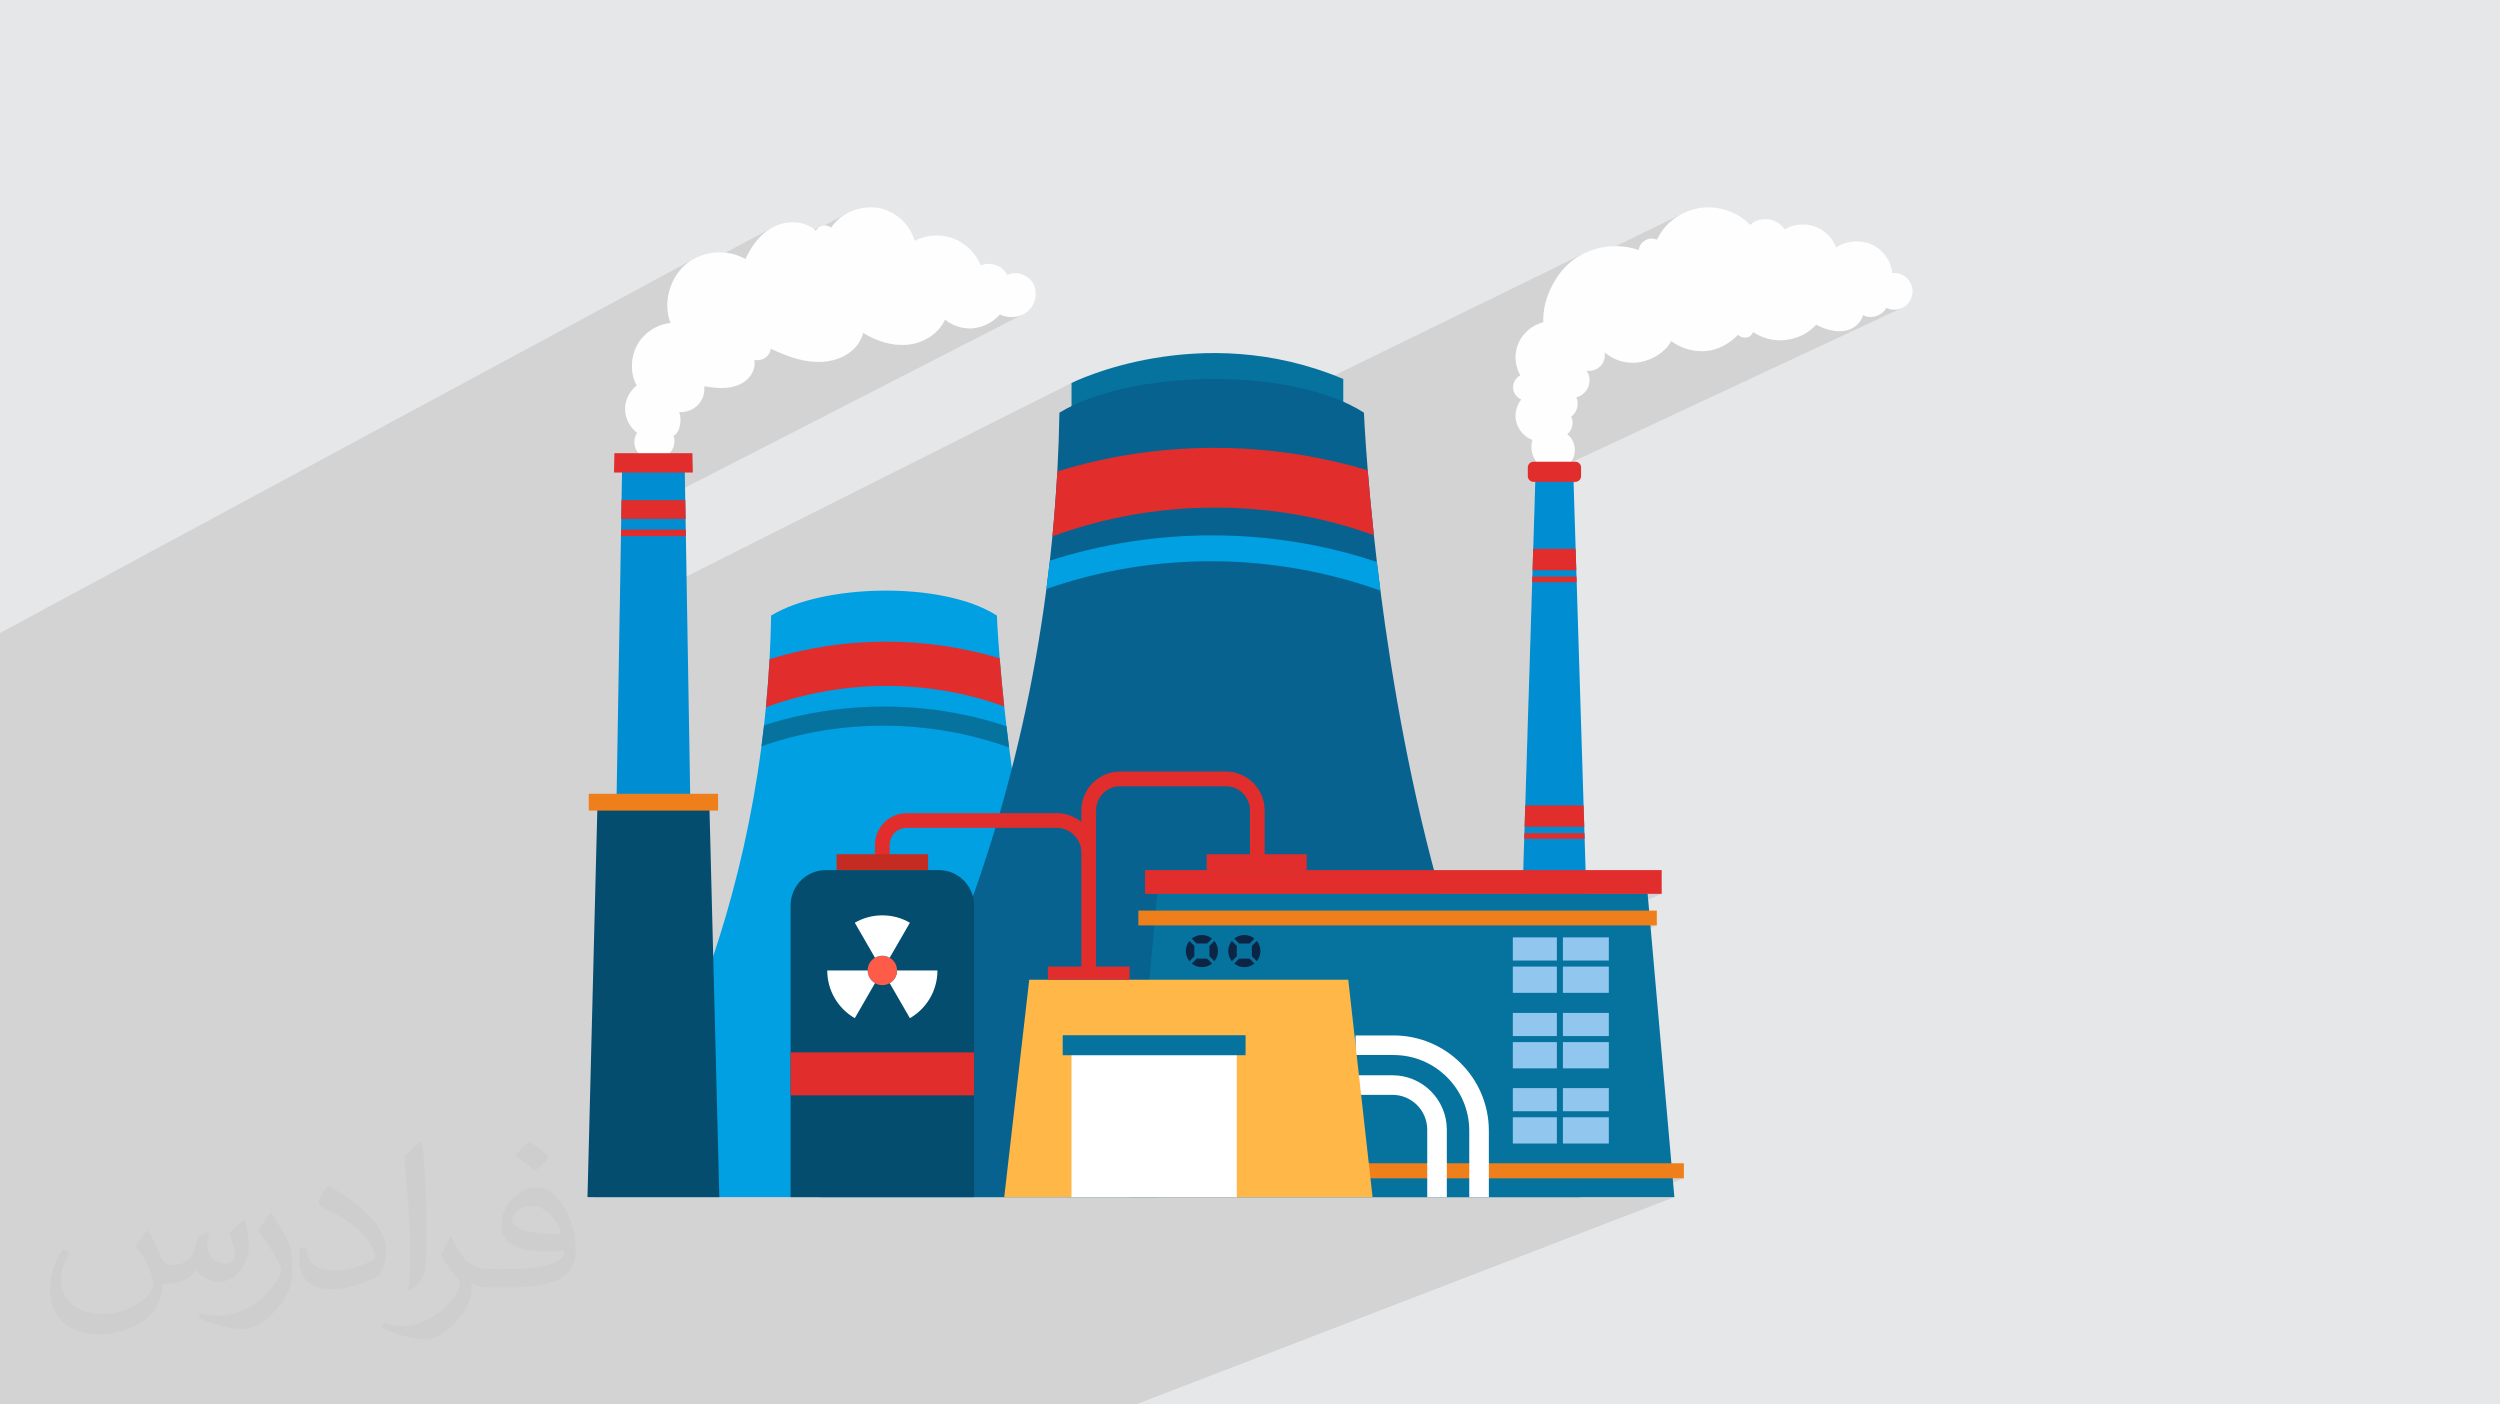 <?xml version="1.0" encoding="UTF-8"?>
<!DOCTYPE svg PUBLIC "-//W3C//DTD SVG 1.1//EN" "http://www.w3.org/Graphics/SVG/1.1/DTD/svg11.dtd">
<!-- Creator: CorelDRAW 2020 (64-Bit) -->
<svg xmlns="http://www.w3.org/2000/svg" xml:space="preserve" width="94.192mm" height="52.917mm" version="1.1" style="shape-rendering:geometricPrecision; text-rendering:geometricPrecision; image-rendering:optimizeQuality; fill-rule:evenodd; clip-rule:evenodd"
viewBox="0 0 9404.92 5283.66"
 xmlns:xlink="http://www.w3.org/1999/xlink"
 xmlns:xodm="http://www.corel.com/coreldraw/odm/2003">
 <defs>
  <style type="text/css">
   <![CDATA[
    .fil0 {fill:#E6E7E8}
    .fil3 {fill:#FEFEFE;fill-rule:nonzero}
    .fil11 {fill:#EF7F1A;fill-rule:nonzero}
    .fil9 {fill:#07628F;fill-rule:nonzero}
    .fil10 {fill:#044D6E;fill-rule:nonzero}
    .fil7 {fill:#00A0E3;fill-rule:nonzero}
    .fil4 {fill:#008DD2;fill-rule:nonzero}
    .fil8 {fill:#06739E;fill-rule:nonzero}
    .fil15 {fill:#0C2544;fill-rule:nonzero}
    .fil14 {fill:#91C7EE;fill-rule:nonzero}
    .fil12 {fill:#C42C21;fill-rule:nonzero}
    .fil5 {fill:#E22D2D;fill-rule:nonzero}
    .fil6 {fill:#FF5B49;fill-rule:nonzero}
    .fil16 {fill:#FFB848;fill-rule:nonzero}
    .fil13 {fill:white;fill-rule:nonzero}
    .fil2 {fill:#373435;fill-opacity:0.031}
    .fil1 {fill:#2B2A29;fill-opacity:0.102}
   ]]>
  </style>
 </defs>
 <g id="Layer_x0020_1">
  <polygon class="fil0" points="-0,0 9404.92,0 9404.92,5283.66 -0,5283.66 "/>
  <polygon class="fil1" points="-0,5253.89 -0,5251.09 -0,5246.04 -0,5242.22 -0,5239.48 -0,5231.53 -0,5224.57 -0,5223.51 -0,5221.79 -0,5219.13 -0,5213.71 -0,5210.44 -0,5207.75 -0,5201.82 -0,5199.82 -0,5192.19 -0,5189.47 -0,5185.99 -0,5185.19 -0,5184.87 -0,5181.96 -0,5181.95 -0,5181.39 -0,5180.51 -0,5178.67 -0,5176.02 -0,5174.87 -0,5168.09 -0,5164.59 -0,5162.77 -0,5159.81 -0,5157.14 -0,5153.02 -0,5152.21 -0,5149.06 -0,5146.9 -0,5138.66 -0,5136.54 -0,5127.44 -0,5127.17 -0,5124.82 -0,5120.68 -0,5116.74 -0,5115.74 -0,5115.73 -0,5108.68 -0,5100.74 -0,5098.94 -0,5095.06 -0,5094.14 -0,5092.49 -0,5086.77 -0,5085.4 -0,5081.18 -0,5076.7 -0,5076.39 -0,5074.93 -0,5070.77 -0,5068.84 -0,5062.69 -0,5060.18 -0,5056.27 -0,5056.26 -0,5052.27 -0,5051.07 -0,5050.26 -0,5048.97 -0,5047.39 -0,5047.28 -0,5044.91 -0,5035.04 -0,5031.75 -0,5031.25 -0,5021.45 -0,5019.65 -0,5017.87 -0,5011.52 -0,5010.29 -0,5007.11 -0,5004.71 -0,5003.52 -0,4992.72 -0,4989.12 -0,4985.09 -0,4984.24 -0,4982.11 -0,4978.31 -0,4977.57 -0,4974.71 -0,4970.04 -0,4965.51 -0,4963.87 -0,4960.25 -0,4958.18 -0,4955.63 -0,4952.17 -0,4949.4 -0,4945.77 -0,4941.19 -0,4935.81 -0,4934.89 -0,4931.25 -0,4931.02 -0,4927.33 -0,4926.72 -0,4926.37 -0,4925.16 -0,4920.35 -0,4919.17 -0,4917.08 -0,4916.72 -0,4916.05 -0,4912.21 -0,4905.78 -0,4905.03 -0,4902.14 -0,4901.35 -0,4897.69 -0,4895.07 -0,4894.4 -0,4891.34 -0,4891.18 -0,4890.29 -0,4887.52 -0,4886.59 -0,4885.22 -0,4884.63 -0,4883.12 -0,4878.21 -0,4877.43 -0,4876.55 -0,4875.5 -0,4873.07 -0,4871.79 -0,4868.52 -0,4867.72 -0,4867.42 -0,4867.28 -0,4867.14 -0,4866.2 -0,4865.84 -0,4861.91 -0,4860.68 -0,4858.57 -0,4853.89 -0,4852.6 -0,4850.74 -0,4846.6 -0,4845.82 -0,4839.22 -0,4837.79 -0,4831.26 -0,4830.94 -0,4826.14 -0,4825.27 -0,4824.39 -0,4822.94 -0,4821.01 -0,4821 -0,4816.03 -0,4815.65 -0,4813.78 -0,4813.27 -0,4812.63 -0,4812.28 -0,4811.79 -0,4808.58 -0,4808.06 -0,4803.63 -0,4801.07 -0,4797.33 -0,4796.88 -0,4793.14 -0,4786.08 -0,4783.86 -0,4782.34 -0,4781.94 -0,4778.2 -0,4776.1 -0,4776.09 -0,4771.07 -0,4767.82 -0,4767.31 -0,4763.22 -0,4756.02 -0,4752.26 -0,4748.2 -0,4745.04 -0,4743.01 -0,4740.93 -0,4737.16 -0,4734.73 -0,4733.16 -0,4725.82 -0,4722.03 -0,4718.08 -0,4717.59 -0,4717.52 -0,4712.29 -0,4711.9 -0,4710.67 -0,4706.87 -0,4703.73 -0,4702.96 -0,4695.48 -0,4693.45 -0,4691.68 -0,4691.61 -0,4687.81 -0,4685.03 -0,4683 -0,4682.67 -0,4681.66 -0,4680.89 -0,4674.99 -0,4672.64 -0,4666.52 -0,4657.42 -0,4649.65 -0,4643.04 -0,4642.17 -0,4637.11 -0,4629.57 -0,4627.78 -0,4627.33 -0,4626.3 -0,4626.22 -0,4576.05 -0,4570.1 -0,4568.27 -0,4507.74 -0,4507.04 -0,4501.53 -0,4492.95 -0,4492.73 -0,4490.11 -0,4488.26 -0,4480.7 -0,4479.19 -0,4474.91 -0,4468.13 -0,4453.32 -0,4442.27 -0,4441.92 -0,4439.35 -0,4433.74 -0,4431.71 -0,4430.15 -0,4373.71 -0,4370.31 -0,4369.43 -0,4361.29 -0,4361.2 -0,4351.69 -0,4348.18 -0,4327.49 -0,4305.99 -0,4304.89 -0,4295.09 -0,4294.38 -0,4289.33 -0,4269.87 -0,4263.86 -0,4253.04 -0,4246.27 -0,4236.92 -0,4229.6 -0,4223.57 -0,4222.08 -0,4206 -0,4180.51 -0,4177.39 -0,4177.38 -0,4152.4 -0,4130.56 -0,4113.34 -0,4109.62 -0,4109.61 -0,4107.59 -0,4098.72 -0,4093.05 -0,4092.45 -0,4054.56 -0,4051.07 -0,4048.02 -0,4027.76 -0,4024.68 -0,4019.86 -0,4019.14 -0,4018.13 -0,4017.15 -0,3942.75 -0,3939.01 -0,3934.21 -0,3918.34 -0,3918.13 -0,3892.11 -0,3892.1 -0,3891.86 -0,3869.88 -0,3866 -0,3745.55 -0,3743.96 -0,3735.32 -0,3583.11 -0,3544.06 -0,3542.32 -0,3465.65 -0,3325.4 -0,3302.9 -0,3265.02 -0,3199.75 -0,3188.34 -0,3156.24 -0,3127.64 -0,3117.59 -0,3117.14 -0,3116.94 -0,3086.19 -0,3072.46 -0,3059.58 -0,3039.6 -0,3012.5 -0,3000.01 -0,2985.91 -0,2979.93 -0,2976.2 -0,2968.92 -0,2959.9 -0,2941.22 -0,2909.64 -0,2897.7 -0,2897.69 -0,2885.54 -0,2884.01 -0,2880.14 -0,2852.34 -0,2840.17 -0,2839.72 -0,2830.5 -0,2775.8 -0,2715.08 -0,2575.39 -0,2560.05 -0,2547.35 -0,2526.89 -0,2509.19 -0,2507.05 -0,2503.18 -0,2477.65 -0,2418.84 -0,2385.6 -0,2381.3 2616.79,970.58 2603.65,977.83 2591.13,986.13 2579.32,995.45 2568.31,1005.76 2558.17,1016.9 2548.93,1028.82 2540.6,1041.42 2533.24,1054.63 2532.16,1056.96 2910.9,853.26 2901.68,858.26 2892.86,863.7 2884.45,869.56 2876.43,875.82 2868.77,882.46 2861.47,889.46 2854.51,896.8 2847.87,904.46 2841.54,912.42 2835.5,920.66 2829.74,929.15 2824.23,937.9 2818.99,946.86 2813.97,956.01 2809.18,965.36 2804.57,974.85 2511.28,1132.02 2510.59,1141.67 2510.67,1156.7 2510.94,1159.89 3087.74,851.32 3080.58,855.29 3074.32,860.81 3072,864.02 3191.84,799.93 3180.83,805.9 3170.32,812.6 3160.35,820 3151,828.11 3142.33,836.87 3134.42,846.31 3127.34,856.37 2513.98,1184.01 2514.38,1186.42 2518.08,1200.96 2523.03,1215.16 2414.25,1273.14 2413.18,1274.39 2407.22,1282.24 2401.77,1290.44 2396.87,1298.99 2392.52,1307.86 2388.7,1316.98 2385.43,1326.31 2382.7,1335.84 2380.55,1345.5 2378.95,1355.28 2377.92,1365.12 2377.48,1375 2377.63,1384.87 2378.37,1394.7 2379.71,1404.44 2381.66,1414.07 2384.23,1423.54 2387.43,1432.82 2391.25,1441.87 2395.71,1450.64 2386,1458.96 2377.34,1468.38 2369.82,1478.74 2363.52,1489.88 2358.51,1501.67 2354.85,1513.93 2352.65,1526.53 2351.95,1539.3 2352.82,1552.11 2355.2,1564.8 2359.03,1577.19 2364.21,1589.1 2365.47,1591.29 2899.53,1311.5 2911.23,1316.94 2923.03,1322.24 2934.95,1327.36 2946.96,1332.27 2959.07,1336.94 2971.26,1341.31 2983.54,1345.36 2995.9,1349.06 3008.34,1352.34 3020.84,1355.19 3033.41,1357.56 3042.26,1358.86 3247.48,1252.12 3257.01,1257.82 3266.73,1263.21 3276.64,1268.29 3286.72,1273.04 3296.95,1277.44 3307.33,1281.45 3317.84,1285.07 3328.45,1288.28 3339.16,1291.06 3349.97,1293.38 3360.84,1295.22 3371.79,1296.58 3372.65,1296.65 3555.45,1202.18 3566.82,1210.58 3578.95,1217.82 3591.72,1223.86 3605.01,1228.67 3618.7,1232.22 3632.65,1234.46 3646.76,1235.35 3660.4,1234.88 3761.83,1182.72 3775.03,1188.02 3788.88,1191.32 3803.06,1192.62 3817.28,1191.93 3831.23,1189.25 3844.59,1184.6 2485.69,1881.49 2577.95,1881.49 2579.13,1951.87 2498.92,1992.7 2579.81,1992.7 2580.21,2016.97 2333.91,2141.87 2331.35,2294.51 4030.94,1440.73 4030.94,1527.87 4038.85,1523.91 4030.94,1527.89 4030.94,1574.24 4075.7,1558.77 4120.76,1545.26 4166.02,1533.63 4211.35,1523.75 4256.67,1515.57 4301.82,1508.95 4346.72,1503.81 4391.24,1500.06 4435.29,1497.6 4478.72,1496.32 4521.45,1496.14 4563.35,1496.97 4604.31,1498.69 4644.22,1501.22 4682.96,1504.45 4720.42,1508.31 4756.49,1512.67 4791.05,1517.44 4801.63,1519.08 5961.01,952.41 5946.69,959.83 5932.85,968.13 5919.57,977.32 5906.84,987.47 5894.65,998.62 5883.04,1010.67 5872.08,1023.55 5868.09,1028.84 6331.26,802.85 6319.92,808.91 6308.97,815.6 6298.45,822.91 6288.39,830.84 6278.83,839.35 6269.8,848.44 6261.33,858.06 6253.46,868.23 6246.22,878.9 6239.64,890.07 6233.77,901.71 6165.93,934.72 6165.84,935.07 6165.28,940.83 5824.89,1106.36 5822.12,1113.53 5816.84,1129.87 5812.58,1146.34 5809.35,1162.9 5807.2,1179.44 5806.19,1195.89 5806.35,1212.15 5756.24,1236.39 5750.35,1240.8 5741.24,1249.39 6598.76,834.87 6591.09,839.8 6584.04,845.75 5735.13,1256.02 5728.56,1263.78 5719.76,1276.96 5712.58,1291.1 5709.66,1298.45 5707.19,1305.94 5705.19,1313.55 5703.65,1321.24 5702.56,1329 5701.92,1336.81 5701.73,1344.62 5701.88,1349.29 6726.51,856.34 6719.99,859.61 6713.65,863.27 5701.9,1350 5701.98,1352.45 5702.68,1360.25 5703.8,1368.01 5705.37,1375.7 5707.37,1383.3 5709.8,1390.77 5712.65,1398.13 5715.93,1405.32 5719.62,1412.33 5713.6,1416.06 5708.19,1420.62 5703.47,1425.89 5699.49,1431.76 5696.33,1438.12 5694.06,1444.83 5692.75,1451.79 5692.47,1458.87 5693.26,1465.89 5695.07,1472.69 5697.8,1479.16 5701.32,1485.05 6036.63,1325.02 6043.48,1330.75 6050.65,1336.05 6052.12,1337.01 6922.17,922.25 6914.57,926.44 6907.34,931.16 6053.71,1338.04 6058.11,1340.93 6065.84,1345.37 6073.8,1349.39 6081.98,1352.95 6090.35,1356.06 6098.87,1358.7 6107.52,1360.88 6116.28,1362.59 6118.78,1362.93 6287.24,1282.9 6294.32,1287.92 6301.63,1292.6 6309.14,1296.96 6316.84,1300.96 6324.7,1304.61 6332.73,1307.91 6340.9,1310.86 6349.2,1313.44 6357.59,1315.65 6366.07,1317.5 6374.63,1318.95 6383.25,1320.03 6391.9,1320.73 6400.57,1321.03 6407.77,1320.96 6538.88,1259.01 6542.21,1262.05 6545.89,1264.63 6549.86,1266.73 6553.51,1268.13 6594.93,1248.58 6601.79,1253.01 6608.84,1257.13 6616.08,1260.92 6623.48,1264.39 6631.02,1267.51 6638.71,1270.3 6646.5,1272.74 6654.4,1274.85 6662.37,1276.61 6670.43,1278.02 6678.53,1279.06 6686.68,1279.75 6694.83,1280.07 6703,1280.03 6707.91,1279.78 6832.37,1221.33 6844.33,1227.11 6856.59,1232.35 6869.09,1236.95 6881.82,1240.74 6887.88,1242.09 7009.42,1185.17 7020.78,1190.1 7026.1,1191.06 7096.29,1158.21 7106.21,1162.02 7116.61,1164.17 7127.22,1164.72 7137.82,1163.69 7148.16,1161.13 7157.98,1157.1 5848.2,1769.07 5860.17,1767.97 5874.41,1764.2 5887.72,1758.06 5775.7,1810.37 5775.63,1812.65 5926.48,1812.65 5930.8,1812.21 5934.84,1810.96 5773.35,1886.03 5767.79,2064.93 5765.36,2145.28 3768.47,3059.18 3768.46,3059.18 5765.35,2145.28 3814.84,3059.18 3814.85,3059.18 5765.36,2145.28 5930.01,2145.28 5831.13,2190.32 5931.41,2190.32 5761.58,2267.47 5752.89,2547.57 5752.89,2547.58 5750.39,2627.83 5944.97,2627.83 5843,2672.87 5946.36,2672.87 5746.27,2761 5737.94,3030.13 5737.93,3030.13 5735.46,3110.48 5959.93,3110.48 5854.68,3155.52 5961.31,3155.52 5731.01,3253.78 5727.64,3362.71 6251.21,3362.71 5966.99,3481.34 6232.83,3481.34 6052.38,3556.1 6052.38,3613.49 5997.19,3636.26 6052.38,3636.26 6052.38,3734.97 5856.89,3814.96 5856.89,3819.95 5879.68,3810.62 6052.38,3810.62 6052.38,3897.63 5996.09,3920.4 6052.38,3920.4 6052.38,4019.12 5911.43,4075.67 5989.89,4075.67 5945.63,4093.39 6052.38,4093.39 6052.38,4180.41 5994.94,4203.2 6052.38,4203.2 6052.38,4301.91 5719.51,4432.82 6334.78,4432.82 6151.62,4503.62 6298.96,4503.62 4272.67,5283.66 4133.66,5283.66 3985.56,5283.66 3938.89,5283.66 3692.6,5283.66 3614.22,5283.66 3602.77,5283.66 3556.2,5283.66 3544.71,5283.66 3533.28,5283.66 3514.53,5283.66 3511.23,5283.66 3465.05,5283.66 3445.23,5283.66 3426.79,5283.66 3423.3,5283.66 3419.88,5283.66 3404.91,5283.66 3395.54,5283.66 3374.44,5283.66 3350.46,5283.66 3339.48,5283.66 3335.84,5283.66 3332.25,5283.66 3328.55,5283.66 3324.49,5283.66 3317.72,5283.66 3271.46,5283.66 3263.01,5283.66 3252.65,5283.66 3248.83,5283.66 3245.06,5283.66 3241.2,5283.66 3223.31,5283.66 3201.51,5283.66 3183.9,5283.66 3166.29,5283.66 3165.05,5283.66 3162.32,5283.66 3158.33,5283.66 3154.3,5283.66 3144,5283.66 3097.72,5283.66 3091.26,5283.66 3089.45,5283.66 3080.35,5283.66 3077.25,5283.66 3076.23,5283.66 3072.06,5283.66 3070.51,5283.66 3067.9,5283.66 3011.96,5283.66 3003.36,5283.66 2991.15,5283.66 2991.05,5283.66 2990.6,5283.66 2986.24,5283.66 2981.93,5283.66 2972.71,5283.66 2967.1,5283.66 2956.44,5283.66 2917.73,5283.66 2912.3,5283.66 2910.57,5283.66 2900.93,5283.66 2900.9,5283.66 2896.4,5283.66 2893.62,5283.66 2891.42,5283.66 2868.6,5283.66 2832.57,5283.66 2832.51,5283.66 2813.75,5283.66 2811.32,5283.66 2802.78,5283.66 2800.37,5283.66 2793.66,5283.66 2775.96,5283.66 2768.35,5283.66 2766.34,5283.66 2752.87,5283.66 2740.86,5283.66 2739.66,5283.66 2722.77,5283.66 2719.64,5283.66 2712.59,5283.66 2693.26,5283.66 2692.92,5283.66 2692.74,5283.66 2678.27,5283.66 2667.77,5283.66 2665.6,5283.66 2627.32,5283.66 2618.07,5283.66 2613.49,5283.66 2592.49,5283.66 2583.62,5283.66 2568.04,5283.66 2556.85,5283.66 2550.69,5283.66 2535,5283.66 2533.74,5283.66 2521.96,5283.66 2501.34,5283.66 2494.31,5283.66 2489.77,5283.66 2479.33,5283.66 2470.33,5283.66 2458.79,5283.66 2454.59,5283.66 2450.68,5283.66 2438.12,5283.66 2437.52,5283.66 2434.2,5283.66 2399.18,5283.66 2397.83,5283.66 2385.61,5283.66 2384.6,5283.66 2381.75,5283.66 2375.93,5283.66 2366.03,5283.66 2363.06,5283.66 2357.57,5283.66 2351.4,5283.66 2339.12,5283.66 2332.22,5283.66 2323.77,5283.66 2316.93,5283.66 2308.41,5283.66 2304.03,5283.66 2298.4,5283.66 2289.95,5283.66 2286.68,5283.66 2286.03,5283.66 2279.09,5283.66 2268.15,5283.66 2264.6,5283.66 2258.62,5283.66 2256.14,5283.66 2253.28,5283.66 2241.8,5283.66 2230.78,5283.66 2229.3,5283.66 2222.44,5283.66 2222.33,5283.66 2201.66,5283.66 2196.96,5283.66 2195.5,5283.66 2192.72,5283.66 2188.53,5283.66 2163.16,5283.66 2159.09,5283.66 2154.71,5283.66 2144.31,5283.66 2142.77,5283.66 2133.03,5283.66 2132.68,5283.66 2129.34,5283.66 2125.45,5283.66 2123.69,5283.66 2120.89,5283.66 2109.82,5283.66 2100.05,5283.66 2093.47,5283.66 2091.8,5283.66 2070.18,5283.66 2063.62,5283.66 2058.16,5283.66 2054.1,5283.66 2053.19,5283.66 2051.87,5283.66 2030.89,5283.66 2024.53,5283.66 2005.74,5283.66 2005.12,5283.66 2003.9,5283.66 1997.43,5283.66 1991.11,5283.66 1990.9,5283.66 1990.49,5283.66 1965.66,5283.66 1963.98,5283.66 1957.28,5283.66 1957.26,5283.66 1950.49,5283.66 1938.11,5283.66 1930.52,5283.66 1922.14,5283.66 1904.64,5283.66 1900.82,5283.66 1894.93,5283.66 1892.66,5283.66 1882.37,5283.66 1880.6,5283.66 1869.43,5283.66 1861.11,5283.66 1836.14,5283.66 1831.9,5283.66 1827.82,5283.66 1819.37,5283.66 1802.86,5283.66 1794.53,5283.66 1787.35,5283.66 1769.57,5283.66 1762.16,5283.66 1761.24,5283.66 1761.23,5283.66 1733.58,5283.66 1718.09,5283.66 1718.06,5283.66 1667.62,5283.66 1667.61,5283.66 1667.24,5283.66 1648.88,5283.66 1647.16,5283.66 1548.11,5283.66 1501.23,5283.66 1500.41,5283.66 1287.78,5283.66 1241.54,5283.66 973.21,5283.66 944.46,5283.66 941.34,5283.66 923.26,5283.66 883.17,5283.66 881.57,5283.66 852.52,5283.66 841.47,5283.66 836.74,5283.66 781.57,5283.66 779.57,5283.66 777.91,5283.66 764.05,5283.66 757.78,5283.66 753.61,5283.66 736.37,5283.66 736.34,5283.66 710.88,5283.66 701.94,5283.66 699.78,5283.66 695.29,5283.66 689.24,5283.66 680.09,5283.66 675.89,5283.66 663.24,5283.66 641.49,5283.66 640.29,5283.66 638.03,5283.66 616.4,5283.66 612.15,5283.66 598.05,5283.66 597.19,5283.66 587.06,5283.66 581.96,5283.66 561.03,5283.66 555.16,5283.66 539.36,5283.66 535.06,5283.66 532.34,5283.66 532.33,5283.66 522.14,5283.66 500.66,5283.66 456.44,5283.66 453.89,5283.66 446.42,5283.66 441.4,5283.66 437.82,5283.66 415.28,5283.66 392.39,5283.66 377.8,5283.66 359.02,5283.66 309.94,5283.66 306.62,5283.66 302.75,5283.66 284.06,5283.66 235.1,5283.66 228.07,5283.66 219.05,5283.66 209.48,5283.66 188.67,5283.66 181.13,5283.66 169.53,5283.66 160.65,5283.66 153.8,5283.66 135.28,5283.66 127.3,5283.66 116.14,5283.66 112.74,5283.66 98.01,5283.66 86.57,5283.66 79.87,5283.66 61.44,5283.66 58.3,5283.66 50.26,5283.66 43.76,5283.66 25.72,5283.66 18.65,5283.66 12.85,5283.66 6.3,5283.66 -0,5283.66 -0,5279.91 -0,5278.36 -0,5274 -0,5271.2 -0,5271.1 -0,5264.04 -0,5263.26 -0,5256.94 -0,5254.12 "/>
  <path class="fil2" d="M557.14 4629.28c17.95,27.21 29.6,53.36 40.96,82.43 8.45,16.91 12.93,48.09 52.57,48.09 11.61,0 28.28,-3.42 43.06,-11.61 16.63,-8.73 29.32,-21.94 35.94,-42l15.85 -53.36 38.57 -19.02 2.64 2.64c-5.27,20.09 -6.59,39.36 -6.59,54.43 0,44.63 38.57,61.56 69.22,61.56 17.95,0 34.09,-8.73 34.09,-25.11 0,-21.13 -8.98,-57.06 -20.62,-89.29 17.95,-17.95 35.94,-35.94 56.53,-50.47l3.17 1.6c8.98,38.04 14,75.56 14,100.66 0,24.57 -10.83,51.79 -19.81,69.49 -18.49,34.87 -51.25,62.62 -90.87,62.62 -30.1,0 -63.65,-15.07 -86.66,-43.06l-1.32 0c-21.66,26.96 -55.22,51.25 -108.86,51.25l-16.63 0c-2.64,35.41 -10.29,60.49 -21.94,82.95 -31.95,62.34 -126.81,106.47 -216.1,106.47 -124.17,0 -186.51,-71.59 -186.51,-166.96 0,-58.91 19.27,-113.6 48.88,-152.42l24.29 10.04c-18.49,35.41 -30.91,68.68 -30.91,101.45 0,89.29 72.66,131.83 156.4,131.83 77.68,0 173.83,-49.41 191.28,-106.72 -6.59,-62.62 -30.1,-91.93 -66.04,-148.99 10.83,-19.02 24.83,-38.04 42.28,-58.38l3.17 0 0 0 0 0 -0.02 -0.09zm1432.14 -336.04c26.15,16.39 51.79,35.66 76.87,57.85 -14,19.81 -31.45,37.79 -53.11,53.64 -25.11,-20.34 -50.19,-37.79 -75.84,-56.27 17.42,-19.55 34.62,-38.29 52.04,-55.22l0 0 0 0 0 0 0 0 0 0 0.03 0zm13.47 244.11c-42.28,0 -76.87,27.75 -76.87,48.34 0,44.13 84.53,57.85 185.72,57.31 -12.68,-51.79 -57.06,-105.68 -108.86,-105.68l0.01 0.03zm-94.86 236.19c54.96,0 103.04,-1.6 139.74,-10.83 40.96,-10.29 75.56,-30.91 75.56,-45.17 0,-3.7 0,-8.19 -1.32,-11.89 -22.98,2.11 -49.41,2.11 -72.38,2.11 -74.49,0 -131.55,-16.91 -154.02,-58.66 -5.55,-11.61 -9.51,-24.57 -9.51,-39.36 0,-40.43 17.42,-79.79 48.09,-107 25.61,-22.45 53.89,-36.44 82.67,-36.44 52.04,0 93.51,41.75 122.57,107.54 15.85,35.94 26.68,77.4 26.68,129.72 0,34.87 -9.51,64.19 -31.17,85.85 -40.43,39.11 -114.92,53.89 -229.04,53.89l-51.79 0 0 0 -13.47 0c-28.28,0 -48.62,-5.02 -64.72,-17.42l-2.64 0c0.79,6.59 1.32,12.93 1.32,19.02 0,25.61 -8.45,58.38 -25.61,84.53 -50.72,75.3 -105.68,108.04 -153.24,108.04 -48.09,0 -107,-18.49 -160.11,-42.54l9.51 -18.49c17.17,7.13 40.96,11.89 73.7,11.89 85.85,0 198.66,-82.43 212.66,-163 -3.17,-6.59 -8.98,-15.32 -17.17,-24.57 -25.11,-29.85 -40.96,-54.68 -55.75,-80.83 12.68,-25.11 24.29,-45.17 35.13,-63.4l4.49 -0.53c36.72,74.77 69.99,117.55 144.23,117.55l11.61 0 0 0 53.89 0 0 0 0 0 0 0 0 0 0 0 0.09 0.01zm-371.98 79c6.34,-34.34 6.87,-72.91 6.87,-108.86l0 -53.36c0,-99.6 -12.68,-244.36 -22.98,-338.68 17.95,-19.27 43.06,-42 62.87,-57.31l5.81 1.6c13.47,118.62 16.63,256 16.63,383.06 0,33.3 -1.32,65.79 -4.49,89.55 -1.85,30.1 -19.27,52.83 -56.53,87.7l-8.19 -3.7zm-382.8 -157.19c1.85,46.77 24.83,83.49 105.15,83.49 49.93,0 92.19,-12.93 138.96,-35.13 8.45,-3.7 12.93,-8.73 12.93,-12.93 0,-29.32 -22.45,-68.15 -60.23,-103.55 -36.72,-33.3 -85.34,-62.62 -130.76,-82.18 -15.6,-6.59 -20.62,-13.47 -20.62,-20.09 0,-13.47 17.95,-41.75 32.77,-62.09l5.02 -0.53c52.04,27.21 110.17,67.64 153.24,112.53 39.11,41.47 63.4,83.49 63.4,129.19 0,33.81 -10.29,65.51 -26.96,95.11 -57.06,28.79 -117.83,50.72 -178.06,50.72 -73.17,0 -123.1,-34.34 -123.1,-114.92 0,-8.73 0,-22.19 3.17,-39.64l25.11 0 0 0 0 0 0 0 0 0 0 0 -0.02 0zm-132.37 -132.9l45.45 73.45c16.63,27.21 32.23,56.81 32.23,103.55l0 59.7c0,48.34 -30.91,100.13 -80.83,151.38 -39.11,34.62 -73.7,49.41 -105.68,49.41 -47.55,0 -101.98,-14.79 -164.85,-41.75l7.13 -18.49c19.81,5.27 42.79,9.77 71.06,9.77 90.36,-0.53 182.8,-66.57 225.08,-147.15 5.02,-9.26 6.87,-17.95 6.87,-24.04 0,-9.26 -5.02,-19.55 -8.98,-28.79 -22.98,-43.31 -48.62,-82.95 -76.87,-119.68 14.79,-23.25 29.6,-45.7 45.7,-67.9l3.7 0.53 0 0 0 0 0 0 0 0 0 0 -0.02 0.01z"/>
  <path class="fil3" d="M5895.96 1633.36c31.73,23.52 37.7,74.2 13.74,105.59 -23.95,31.4 -72.63,39.56 -106.54,19.3 -33.91,-20.27 -49.91,-65.31 -38.28,-103.05 -28.66,-10.34 -52.22,-36.86 -60.3,-66.24 -8.09,-29.38 -1.04,-62.49 18.31,-86.03 -17.4,-7.49 -29.74,-25.11 -30.42,-44.05 -0.68,-18.94 10.33,-37.82 27.15,-46.54 -20.81,-36.87 -23.89,-82.4 -7.04,-121.24 16.85,-38.85 52.62,-68.96 93.77,-78.94 -4.08,-86.12 43.94,-183.51 113.22,-234.83 69.28,-51.33 164.51,-65.47 245.71,-36.49 0.41,-15.83 9.57,-27.78 23,-36.18 13.43,-8.38 31.09,-9.52 45.5,-2.94 29.41,-63.34 90.09,-107.19 158.94,-118.81 68.86,-11.61 142.77,12.67 191.33,62.84 17.86,-17.28 43.47,-23.24 68.19,-20.44 24.71,2.8 47.87,17.11 61.42,37.96 33.27,-20.61 75.43,-24.19 112.44,-11.48 37,12.71 67.68,42.67 81.26,79.37 37.44,-26.63 93.08,-30.09 134.9,-11.05 41.81,19.05 72.04,61.37 76.51,107.1 28.23,-3.63 56.66,13.01 69.27,38.53 12.61,25.52 7.19,58.77 -12.86,78.98 -20.04,20.21 -53.24,25.89 -78.87,13.49 -15.44,29.64 -58.08,43.94 -86.87,26.96 -10.24,33.79 -40.32,56.45 -75.43,60.19 -35.11,3.72 -70.15,-8.03 -101.63,-24.02 -29.19,32.38 -69.79,52.27 -113.07,57.49 -43.28,5.22 -88.33,-5.73 -124.37,-30.24 -4.39,11.2 -11.24,18.5 -23.06,20.84 -11.8,2.34 -24.66,-1.73 -32.99,-10.4 -32.24,33.26 -74.8,57.71 -120.96,61.43 -46.18,3.72 -93.54,-9.89 -130.68,-37.54 -22.39,42.03 -70.84,71.04 -117.71,79.46 -46.86,8.44 -97.27,-5.73 -132.9,-37.33 3.22,18.74 -2.61,38.5 -15.9,52.08 -13.29,13.6 -33.27,20.32 -52.08,17.53 12.12,17.23 14.2,39.99 6.79,59.72 -7.4,19.72 -24.97,35.32 -45.44,40.32 11.72,24.25 2.83,58.21 -19.64,73.06 11.94,19.46 3.97,52.08 -14.4,65.62z"/>
  <polygon class="fil4" points="6003.04,4500.35 5692.44,4500.35 5704.2,4120.71 5704.84,4099.64 5705.6,4075.67 5708.09,3995.33 5719.1,3638.07 5719.79,3617.09 5720.55,3593.03 5722.99,3512.77 5734.06,3155.52 5734.7,3134.45 5735.46,3110.48 5737.93,3030.13 5749.01,2672.87 5749.65,2651.91 5750.39,2627.84 5752.89,2547.57 5763.96,2190.33 5764.6,2169.26 5765.36,2145.28 5767.79,2064.93 5776.26,1792.43 5919.06,1792.43 5927.53,2064.93 5930.01,2145.28 5930.77,2169.26 5931.4,2190.33 5942.47,2547.57 5944.97,2627.84 5945.72,2651.91 5946.36,2672.87 5957.43,3030.13 5959.92,3110.48 5960.68,3134.45 5961.31,3155.52 5972.44,3512.77 5974.87,3593.03 5975.63,3617.09 5976.32,3638.07 5987.4,3995.33 5989.89,4075.67 5990.64,4099.64 5991.28,4120.71 "/>
  <path class="fil5" d="M5926.48 1812.65l-157.44 0c-11.85,0 -21.46,-9.61 -21.46,-21.46l0 -32.71c0,-11.85 9.61,-21.46 21.46,-21.46l157.44 0c11.85,0 21.46,9.61 21.46,21.46l0 32.71c0,11.85 -9.61,21.46 -21.46,21.46z"/>
  <polygon class="fil5" points="5930.01,2145.28 5765.35,2145.28 5767.79,2064.93 5927.52,2064.93 "/>
  <polygon class="fil5" points="5931.41,2190.32 5763.96,2190.32 5764.6,2169.26 5930.77,2169.26 "/>
  <polygon class="fil5" points="5959.93,3110.48 5735.45,3110.48 5737.94,3030.13 5957.43,3030.13 "/>
  <polygon class="fil5" points="5961.31,3155.52 5734.06,3155.52 5734.69,3134.44 5960.68,3134.44 "/>
  <polygon class="fil6" points="5974.87,3593.03 5720.56,3593.03 5722.99,3512.77 5972.45,3512.77 "/>
  <polygon class="fil6" points="5976.32,3638.07 5719.1,3638.07 5719.79,3617.1 5975.63,3617.1 "/>
  <polygon class="fil6" points="5989.89,4075.67 5705.6,4075.67 5708.09,3995.33 5987.4,3995.33 "/>
  <polygon class="fil6" points="5991.28,4120.71 5704.2,4120.71 5704.84,4099.64 5990.64,4099.64 "/>
  <path class="fil7" d="M4353.7 4503.62l-2119.68 0c0,0 490.47,-626.59 630.6,-1696.15 3.46,-26.04 6.67,-52.39 9.65,-78.99 2.5,-22.34 4.9,-44.91 7.07,-67.66 5.7,-59.14 10.29,-119.56 13.74,-181.19 2.9,-53.68 4.9,-108.32 5.87,-163.84 195.33,-120.05 646.99,-130.49 849.23,0 0,0 2.42,59.62 10.61,160.63 4.09,50.7 9.64,111.92 17.11,181.19 2.57,23.86 5.3,48.78 8.35,74.49 3.06,25.8 6.36,52.47 9.89,79.87 64.44,499.71 214.94,1257.12 557.57,1691.66z"/>
  <path class="fil5" d="M3777.9 2657.62c-286.38,-104.38 -610.76,-102.3 -896.57,3.21 5.7,-59.13 10.29,-119.56 13.74,-181.2 281.15,-86.61 583.52,-87.58 865.72,-3.22 4.09,50.7 9.65,111.94 17.11,181.21z"/>
  <path class="fil8" d="M3796.14 2811.97c-299.4,-107.28 -631.65,-109.52 -931.53,-4.51 3.45,-26.02 6.67,-52.38 9.65,-78.97 294.97,-94.75 617.66,-94.66 912,3.6 3.05,25.8 6.34,52.47 9.89,79.88z"/>
  <path class="fil8" d="M4030.94 1574.24l0 -133.51c0,0 481.91,-242.91 1022.42,-14.99l0 148.5c0,0 -547.03,-175.82 -1022.42,0z"/>
  <path class="fil9" d="M5945.15 4503.62l-2859.18 0c0,0 661.58,-845.18 850.61,-2287.89 4.65,-35.12 8.99,-70.67 13,-106.55 3.35,-30.12 6.6,-60.59 9.54,-91.25 7.7,-79.78 13.87,-161.28 18.53,-244.41 3.9,-72.41 6.61,-146.1 7.91,-221 263.48,-161.92 872.71,-176.01 1145.52,0 0,0 3.26,80.42 14.32,216.66 5.52,68.39 13,150.98 23.08,244.4 3.47,32.19 7.16,65.79 11.27,100.48 4.12,34.79 8.56,70.77 13.33,107.74 86.93,674.04 289.93,1695.66 752.08,2281.82z"/>
  <path class="fil5" d="M5168.47 2013.59c-386.28,-140.79 -823.82,-137.97 -1209.35,4.34 7.7,-79.77 13.87,-161.28 18.53,-244.41 379.24,-116.83 787.09,-118.14 1167.73,-4.33 5.53,68.4 13.01,150.97 23.09,244.4z"/>
  <path class="fil7" d="M5193.07 2221.8c-403.84,-144.69 -852.01,-147.73 -1256.5,-6.06 4.66,-35.13 9,-70.66 13,-106.55 397.89,-127.78 833.16,-127.68 1230.18,4.88 4.11,34.79 8.56,70.77 13.32,107.73z"/>
  <path class="fil3" d="M2533.28 1639.87c9.15,21.4 2.29,47.7 -13.96,64.35 -16.24,16.66 -40.37,24.23 -63.62,23.41 -17.79,-0.63 -35.87,-6.09 -49.21,-17.88 -22.38,-19.78 -26.74,-56.86 -9.54,-81.29 -27.55,-20.24 -44.78,-54.99 -45.01,-89.17 -0.23,-34.17 16.5,-68.06 43.76,-88.66 -25.52,-46.03 -23.48,-105.14 1.16,-151.65 24.65,-46.5 73.74,-79.11 126.16,-83.83 -29.83,-74.72 -4.67,-167.2 56.28,-219.71 60.96,-52.5 155.78,-61.18 225.26,-20.6 24.01,-51.05 55.99,-96.13 106.33,-121.6 50.34,-25.48 116.91,-23.72 158.33,14.6 11.74,-20.78 38.99,-25.77 58.1,-11.48 35.5,-55.36 108.96,-84.29 173.96,-74.43 65,9.87 122,60.48 139.48,123.86 45.06,-22.45 97.37,-27.06 144.45,-9.23 47.07,17.83 86.06,55.95 104.95,102.61 16.91,-9.01 38.87,-7.72 57.04,-1.65 18.18,6.06 33.65,19.84 41.78,37.19 33.91,-17.13 78.4,-2.2 97.29,30.76 18.91,32.95 10.21,78.4 -17.96,103.89 -28.18,25.49 -72.43,30.14 -106.49,13.32 -24.75,28.47 -63.37,48.96 -100.96,52.14 -37.58,3.2 -76.23,-8.8 -105.43,-32.68 -24.8,53.64 -80.83,88.49 -139.63,94.46 -58.79,5.97 -118.08,-13.41 -168.34,-44.51 -17.62,66.36 -81.95,103.93 -150.43,108.85 -68.47,4.9 -135.42,-20.19 -197.52,-49.47 -3.33,30.12 -32.13,48.75 -61.79,42.48 5.16,27.49 -7.36,56.18 -28.23,74.8 -20.89,18.6 -48.88,27.77 -76.72,30.21 -27.87,2.46 -55.88,-1.32 -83.46,-5.87 2.61,25.98 -5.39,51.24 -23.58,69.98 -18.18,18.74 -44.83,28.94 -70.87,27.11 11.05,26.88 4.42,76.66 -21.59,89.65z"/>
  <polygon class="fil10" points="2706.09,4503.62 2210.12,4503.62 2247.83,3017.77 2668.39,3017.77 "/>
  <polygon class="fil4" points="2596.99,3017.77 2319.24,3017.77 2340.21,1765.81 2576.01,1765.81 "/>
  <polygon class="fil5" points="2606.37,1777.54 2309.84,1777.54 2311.37,1704.97 2604.84,1704.97 "/>
  <polygon class="fil5" points="2579.13,1951.87 2337.09,1951.87 2338.27,1881.49 2577.95,1881.49 "/>
  <polygon class="fil5" points="2580.21,2016.97 2336,2016.97 2336.4,1992.7 2579.81,1992.7 "/>
  <polygon class="fil11" points="2701.4,3049.37 2214.81,3049.37 2214.81,2986.18 2701.4,2986.18 "/>
  <path class="fil5" d="M4757.67 3251.75l-55.26 0 0 -203.15c0,-50.05 -40.73,-90.78 -90.78,-90.78l-397.49 0c-50.04,0 -90.77,40.73 -90.77,90.78l0 150.33 -55.27 0 0 -150.33c0,-80.53 65.51,-146.05 146.04,-146.05l397.49 0c80.53,0 146.04,65.52 146.04,146.05l0 203.15z"/>
  <path class="fil5" d="M4123.37 3660.94l-55.27 0 0 -453.71c0,-51.15 -41.63,-92.78 -92.79,-92.78l-564.58 0c-35.17,0 -63.76,28.61 -63.76,63.77l0 65.22 -55.26 0 0 -65.22c0,-65.63 53.39,-119.04 119.02,-119.04l564.58 0c81.64,0 148.06,66.42 148.06,148.05l0 453.71z"/>
  <path class="fil10" d="M3664.52 4503.62l-690.35 0 0 -1097.37c0,-73.45 59.53,-132.99 132.99,-132.99l424.38 0c73.44,0 132.99,59.54 132.99,132.99l0 1097.37z"/>
  <polygon class="fil12" points="3491.42,3273.26 3147.25,3273.26 3147.25,3213.62 3491.42,3213.62 "/>
  <polygon class="fil5" points="3664.52,4120.62 2974.17,4120.62 2974.17,3959.07 3664.52,3959.07 "/>
  <path class="fil13" d="M3526.63 3650.8c0,37.71 -10.06,73.11 -27.76,103.64 -18.14,31.52 -44.36,57.74 -75.89,75.89l-75.99 -131.75c8.41,-4.86 15.38,-11.72 20.24,-20.13 4.65,-8.07 7.42,-17.58 7.42,-27.65l151.98 0z"/>
  <path class="fil6" d="M3374.65 3650.8c0,10.06 -2.77,19.58 -7.42,27.65 -4.86,8.41 -11.83,15.27 -20.24,20.13 -8.07,4.76 -17.58,7.42 -27.65,7.42 -10.07,0 -19.59,-2.66 -27.66,-7.42 -8.41,-4.86 -15.38,-11.72 -20.24,-20.13 -4.65,-8.07 -7.42,-17.58 -7.42,-27.65 0,-10.07 2.77,-19.59 7.42,-27.65 4.86,-8.42 11.83,-15.39 20.24,-20.25 8.07,-4.76 17.58,-7.42 27.66,-7.42 10.06,0 19.58,2.66 27.65,7.42 8.41,4.86 15.38,11.83 20.24,20.25 4.65,8.06 7.42,17.57 7.42,27.65z"/>
  <path class="fil13" d="M3422.99 3471.27l-75.99 131.63c-8.07,-4.76 -17.58,-7.41 -27.65,-7.41 -10.07,0 -19.59,2.65 -27.67,7.41l-75.98 -131.63c30.41,-17.69 65.82,-27.77 103.65,-27.77 37.82,0 73.22,10.07 103.64,27.77z"/>
  <path class="fil13" d="M3291.69 3698.58l-75.99 131.75c-31.52,-18.14 -57.74,-44.35 -75.88,-75.89 -17.7,-30.53 -27.77,-65.93 -27.77,-103.64l151.99 0c0,10.06 2.76,19.57 7.4,27.65 4.87,8.41 11.84,15.27 20.25,20.13z"/>
  <polygon class="fil8" points="6298.96,4503.62 4249.4,4503.62 4353.7,3360.6 6198.19,3360.6 "/>
  <polygon class="fil5" points="6251.21,3362.71 4307.68,3362.71 4307.68,3273.25 6251.21,3273.25 "/>
  <polygon class="fil14" points="5856.89,3613.49 5691.23,3613.49 5691.23,3526.47 5856.89,3526.47 "/>
  <polygon class="fil14" points="5856.89,3734.97 5691.23,3734.97 5691.23,3636.26 5856.89,3636.26 "/>
  <polygon class="fil14" points="6052.38,3613.49 5879.68,3613.49 5879.68,3526.47 6052.38,3526.47 "/>
  <polygon class="fil14" points="6052.38,3734.97 5879.68,3734.97 5879.68,3636.26 6052.38,3636.26 "/>
  <polygon class="fil14" points="5856.89,4180.41 5691.23,4180.41 5691.23,4093.39 5856.89,4093.39 "/>
  <polygon class="fil14" points="5856.89,4301.91 5691.23,4301.91 5691.23,4203.2 5856.89,4203.2 "/>
  <polygon class="fil14" points="6052.38,4180.41 5879.68,4180.41 5879.68,4093.39 6052.38,4093.39 "/>
  <polygon class="fil14" points="6052.38,4301.91 5879.68,4301.91 5879.68,4203.2 6052.38,4203.2 "/>
  <polygon class="fil14" points="5856.89,3897.63 5691.23,3897.63 5691.23,3810.62 5856.89,3810.62 "/>
  <polygon class="fil14" points="5856.89,4019.12 5691.23,4019.12 5691.23,3920.4 5856.89,3920.4 "/>
  <polygon class="fil14" points="6052.38,3897.63 5879.68,3897.63 5879.68,3810.62 6052.38,3810.62 "/>
  <polygon class="fil14" points="6052.38,4019.12 5879.68,4019.12 5879.68,3920.4 6052.38,3920.4 "/>
  <path class="fil15" d="M4474.53 3539.8l18.73 18.73 0 38.72 -18.6 18.74c-8.55,-10.44 -13.58,-23.64 -13.58,-38.1 0,-14.33 5.03,-27.66 13.45,-38.09z"/>
  <path class="fil15" d="M4559.65 3530.99l-18.6 18.61 -38.98 0 -18.6 -18.61c10.43,-8.55 23.63,-13.57 38.09,-13.57 14.46,0 27.66,5.02 38.09,13.57z"/>
  <path class="fil15" d="M4540.92 3606.18l18.73 18.74c-10.43,8.43 -23.63,13.45 -38.09,13.45 -14.46,0 -27.66,-5.02 -38.09,-13.58l18.72 -18.61 38.73 0z"/>
  <path class="fil15" d="M4582.03 3577.89c0,14.47 -5.03,27.66 -13.58,38.1l-18.61 -18.74 0 -38.72 18.73 -18.73c8.43,10.43 13.46,23.76 13.46,38.09z"/>
  <path class="fil15" d="M4634.14 3539.8l18.73 18.73 0 38.72 -18.61 18.74c-8.56,-10.44 -13.58,-23.64 -13.58,-38.1 0,-14.33 5.02,-27.66 13.46,-38.09z"/>
  <path class="fil15" d="M4719.27 3530.99l-18.61 18.61 -38.98 0 -18.61 -18.61c10.44,-8.55 23.64,-13.57 38.1,-13.57 14.46,0 27.66,5.02 38.1,13.57z"/>
  <path class="fil15" d="M4700.52 3606.18l18.74 18.74c-10.44,8.43 -23.64,13.45 -38.1,13.45 -14.46,0 -27.66,-5.02 -38.1,-13.58l18.74 -18.61 38.72 0z"/>
  <path class="fil15" d="M4741.64 3577.89c0,14.47 -5.03,27.66 -13.58,38.1l-18.61 -18.74 0 -38.72 18.73 -18.73c8.43,10.43 13.46,23.76 13.46,38.09z"/>
  <polygon class="fil11" points="6232.83,3481.34 4282.55,3481.34 4282.55,3425.63 6232.83,3425.63 "/>
  <polygon class="fil11" points="6334.78,4432.82 4202.84,4432.82 4202.84,4376.19 6334.78,4376.19 "/>
  <polygon class="fil5" points="4915.68,3273.26 4539.48,3273.26 4539.48,3213.62 4915.68,3213.62 "/>
  <path class="fil13" d="M5601.03 4503.61l-73.68 0 0 -249.78c0,-157.08 -127.8,-284.88 -284.88,-284.88l-142.84 0 0 -73.69 142.84 0c197.71,0 358.56,160.86 358.56,358.57l0 249.78z"/>
  <path class="fil13" d="M5442.91 4503.61l-73.69 0 0 -253.94c0,-72.18 -58.72,-130.9 -130.9,-130.9l-284.24 0 0 -73.68 284.24 0c112.81,0 204.59,91.77 204.59,204.58l0 253.94z"/>
  <polygon class="fil16" points="5163.53,4503.62 3777.9,4503.62 3871.97,3685.62 5072.07,3685.62 "/>
  <polygon class="fil5" points="4249.4,3685.62 3942.07,3685.62 3942.07,3636.26 4249.4,3636.26 "/>
  <polygon class="fil13" points="4652.75,4503.62 4030.94,4503.62 4030.94,3965.6 4652.75,3965.6 "/>
  <polygon class="fil8" points="4685.85,3969.76 3997.85,3969.76 3997.85,3894.45 4685.85,3894.45 "/>
 </g>
</svg>

